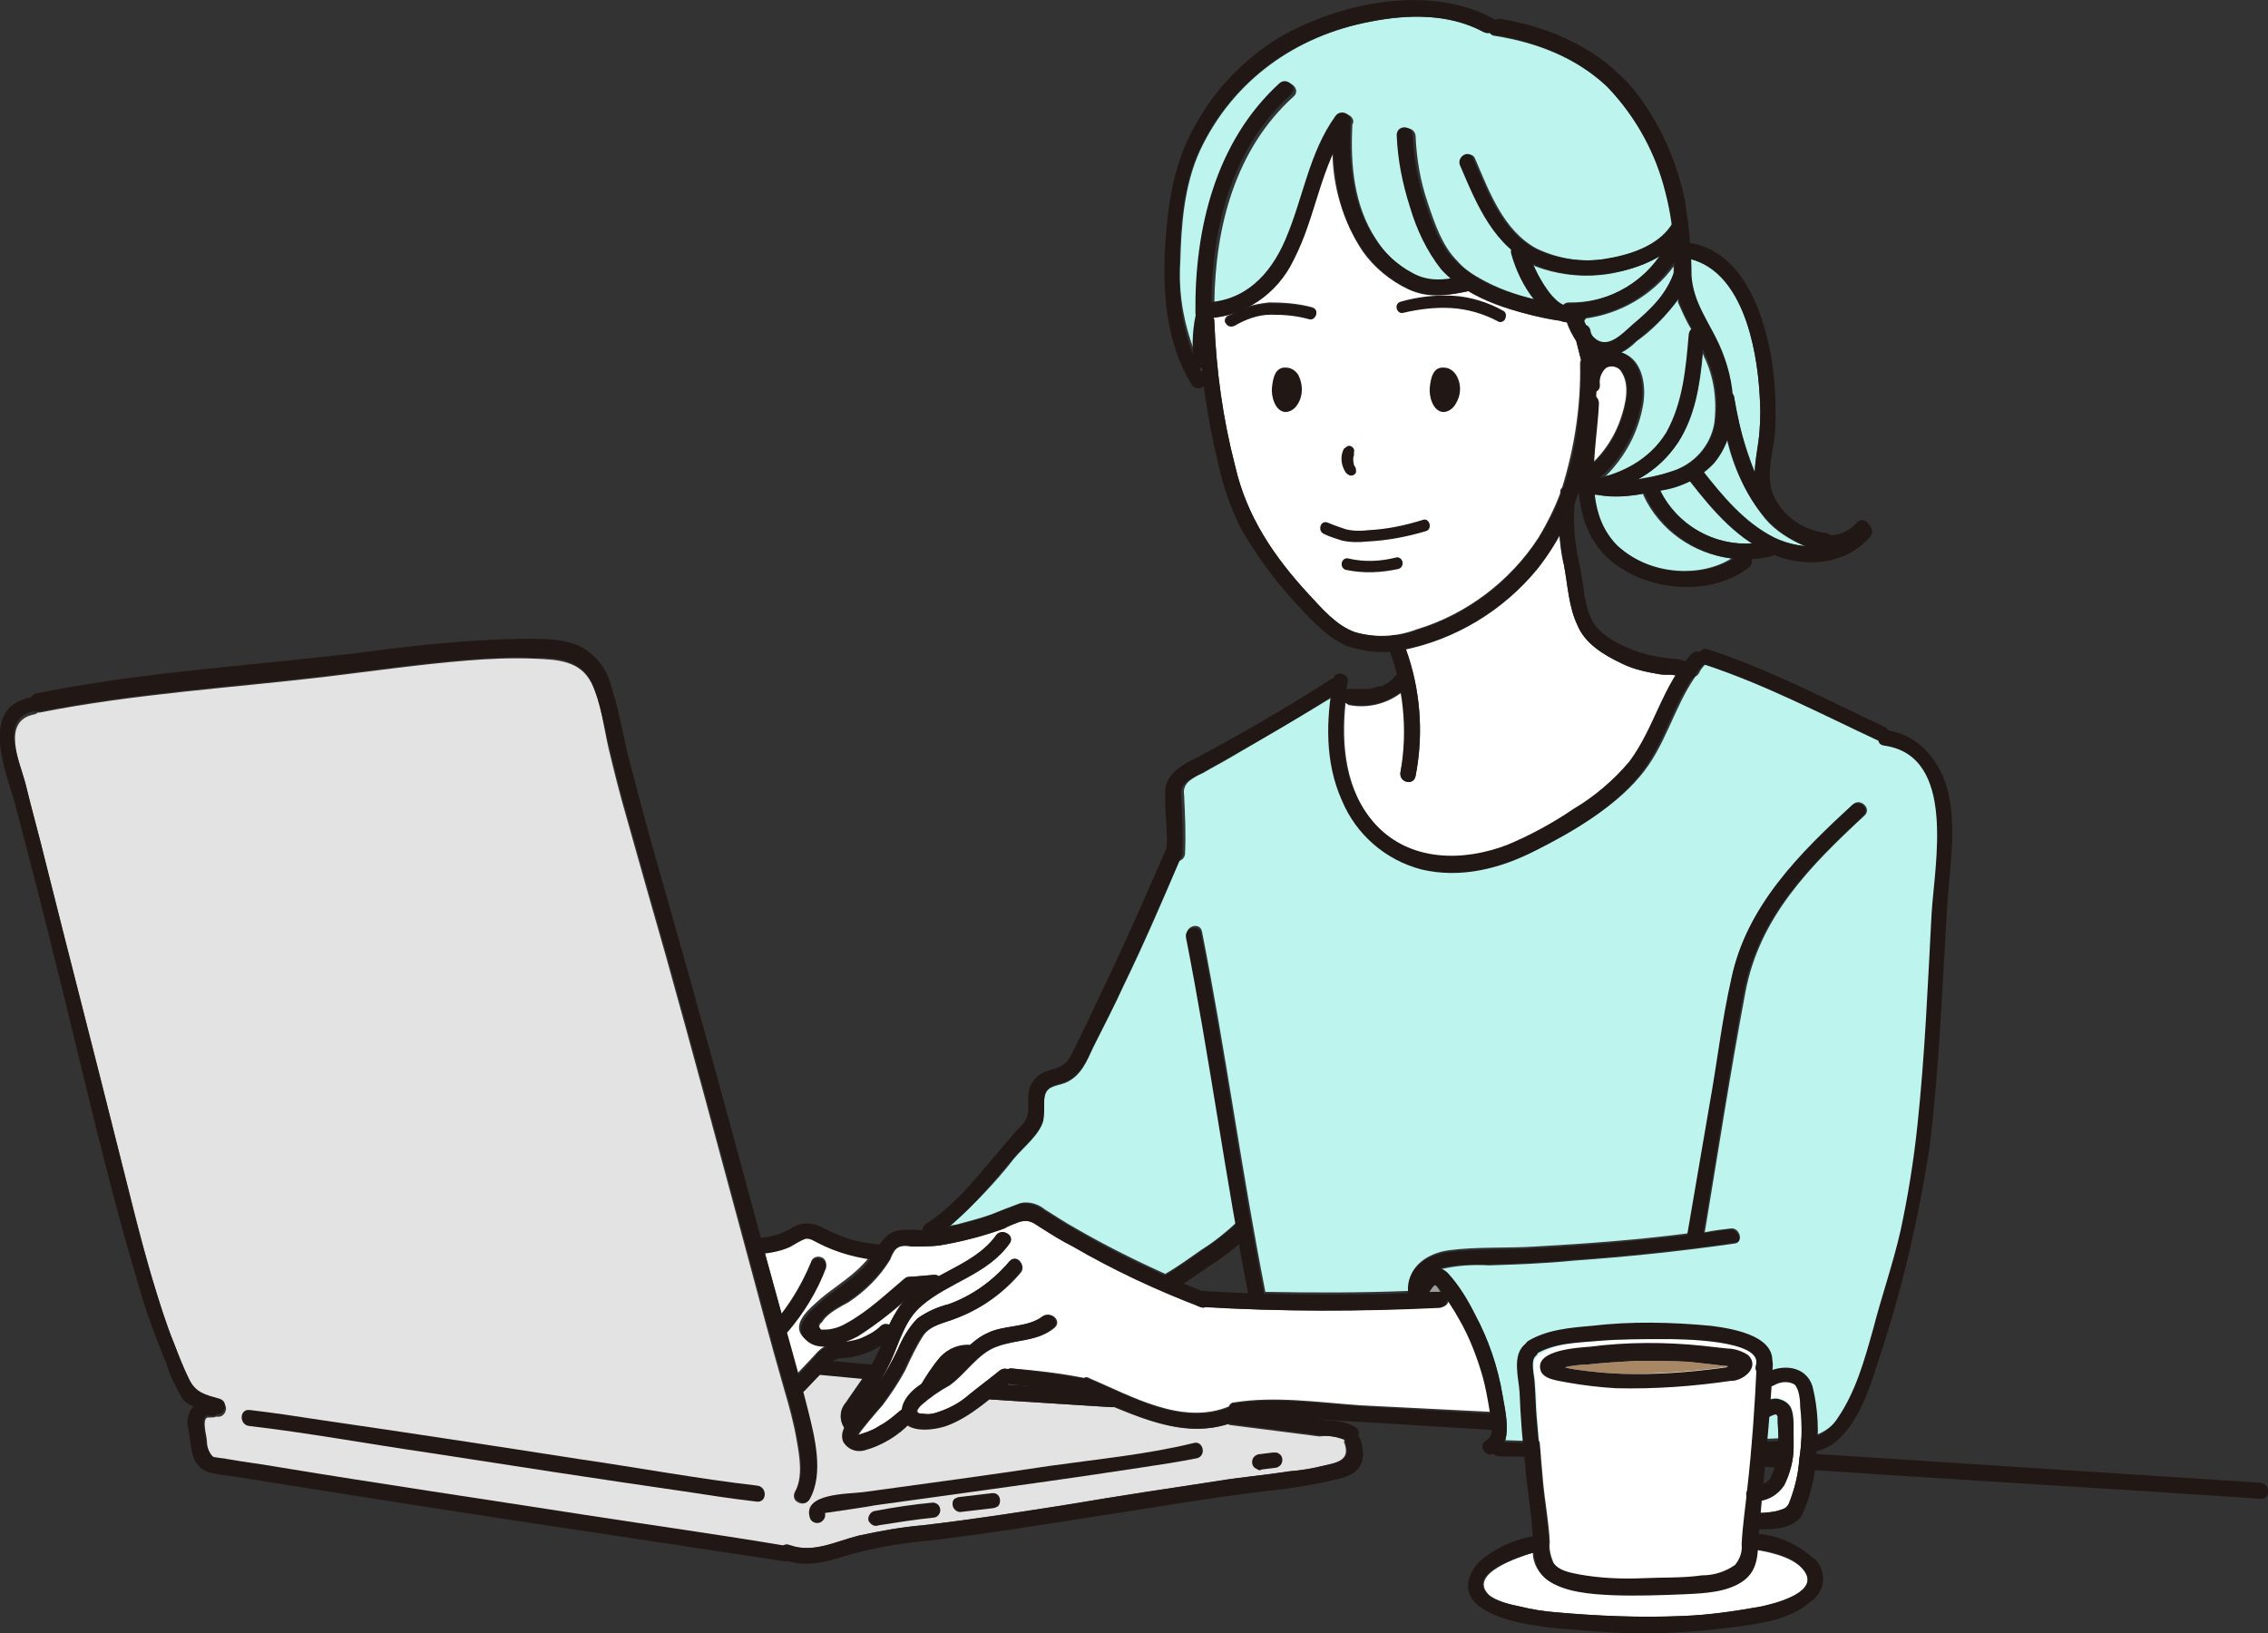 <?xml version="1.0" encoding="utf-8"?>
<!-- Generator: Adobe Illustrator 27.4.1, SVG Export Plug-In . SVG Version: 6.00 Build 0)  -->
<svg version="1.1" id="illust_flow01" xmlns="http://www.w3.org/2000/svg" xmlns:xlink="http://www.w3.org/1999/xlink" x="0px"
	 y="0px" viewBox="0 0 240 172.8" style="enable-background:new 0 0 240 172.8;" xml:space="preserve">
<rect x="0" y="0" width="240" height="172.8" fill="#333333" stroke="none"/>
<style type="text/css">
	.st0{clip-path:url(#SVGID_00000070086705343606990700000007207751822509438637_);}
	.st1{fill:#9E9E9E;}
	.st2{fill:#E3E3E3;}
	.st3{fill:#BDF4EE;}
	.st4{fill:#FFFFFF;}
	.st5{fill:#211816;}
	.st6{fill:#A88765;}
</style>
<g>
	<g>
		<defs>
			<rect id="SVGID_1_" y="0" width="240" height="172.8"/>
		</defs>
		<clipPath id="SVGID_00000152972592170167086730000017169311546372286129_">
			<use xlink:href="#SVGID_1_"  style="overflow:visible;"/>
		</clipPath>
		<g id="グループ_63" style="clip-path:url(#SVGID_00000152972592170167086730000017169311546372286129_);">
			<path id="パス_248" class="st1" d="M148.5,33.1c1.7-0.4,3.4-0.6,5.1-0.5c1.7,0.1,3.4,0.6,4.9,1.4c0.3,0.2,0.7,0,0.8-0.3
				s0.1-0.6-0.2-0.8c-1.6-0.9-3.5-1.5-5.3-1.6c-1.9-0.1-3.7,0.1-5.5,0.6C147.4,32.1,147.8,33.3,148.5,33.1"/>
			<path id="パス_249" class="st1" d="M144.7,57.3c2.1-0.1,4.2-0.5,6.2-1.1c0.7-0.2,0.4-1.4-0.3-1.2c-1.9,0.6-3.8,1-5.8,1.1
				c-0.8,0.1-1.6,0.1-2.4-0.1c-0.6-0.2-1.2-0.4-1.9-0.7s-1,0.9-0.3,1.2c0.6,0.3,1.3,0.5,1.9,0.7C142.9,57.3,143.8,57.4,144.7,57.3"
				/>
			<path id="パス_250" class="st1" d="M142.8,50.3c0.3,0.1,0.7-0.1,0.7-0.4c0-0.2,0-0.3-0.1-0.5c-0.1-0.1-0.1-0.2-0.2-0.3
				c0-0.1-0.1-0.2-0.1-0.3s0-0.2,0-0.3s0.1-0.3,0.1-0.4v0.1c0.1-0.1,0.1-0.3,0.1-0.5s-0.1-0.3-0.3-0.4c-0.1-0.1-0.3-0.1-0.5-0.1
				s-0.3,0.1-0.4,0.3c-0.4,0.8-0.3,1.7,0.2,2.5C142.5,50.1,142.6,50.2,142.8,50.3"/>
			<path id="パス_251" class="st1" d="M147.7,59c-1.6,0.4-3.3,0.5-5,0.1c-0.3-0.1-0.6,0.1-0.7,0.4c-0.1,0.3,0.1,0.7,0.4,0.7
				c1.9,0.4,3.8,0.3,5.6-0.1c0.3-0.1,0.5-0.4,0.4-0.7C148.4,59.1,148,58.9,147.7,59"/>
			<path id="パス_252" class="st1" d="M136,38.9c-1.2-0.1-1.4,1.3-1.5,2.1c-0.1,0.9,0.3,2.5,1.4,2.6c0.5,0,1-0.3,1.3-0.8
				c0.6-1,0.6-2.2,0.1-3.2C137.1,39.2,136.6,38.9,136,38.9"/>
			<path id="パス_253" class="st1" d="M152.8,38.9c-1.2-0.1-1.4,1.3-1.5,2.1c-0.1,0.9,0.3,2.5,1.4,2.6c0.5,0,1-0.3,1.3-0.8
				c0.6-1,0.6-2.2,0.1-3.2C153.8,39.2,153.3,38.9,152.8,38.9"/>
			<path id="パス_254" class="st2" d="M80.1,157.3c-6.1-0.7-12.6-1.9-18.8-2.8c-9-1.4-18.1-2.8-27.1-4.1c-2.6-0.4-5.2-0.8-7.8-1.1
				c-1.1-0.1-1.1,1.6,0,1.7c6.1,0.7,12.6,1.9,18.8,2.8c9,1.4,18.1,2.8,27.1,4.1c2.6,0.4,5.2,0.8,7.8,1.1
				C81.2,159.1,81.2,157.4,80.1,157.3"/>
			<path id="パス_255" class="st1" d="M126.4,152.6c-4.9,1.2-10.1,1.7-15.1,2.4c-6.6,1-13.3,1.9-19.9,2.8
				c-1.6,0.2-6.4,0.1-5.6,2.7c0.1,0.4,0.6,0.7,1,0.6c0.4-0.1,0.7-0.6,0.6-1c0,0,4.9-0.7,5.2-0.8c2.9-0.4,5.8-0.8,8.7-1.2
				c6.5-0.9,13-1.8,19.5-2.8c2-0.3,4-0.6,6-1C127.9,154,127.4,152.4,126.4,152.6"/>
			<path id="パス_256" class="st1" d="M98.7,158.9c-2.1,0.2-4.1,0.5-6.2,0.9c-0.4,0.1-0.7,0.6-0.6,1s0.6,0.7,1,0.6
				c1.9-0.3,3.8-0.6,5.7-0.8c0.5,0,0.8-0.4,0.8-0.8C99.5,159.3,99.2,158.9,98.7,158.9"/>
			<path id="パス_257" class="st1" d="M105.1,158l-3.4,0.4c-0.2,0-0.4,0.1-0.6,0.2c-0.3,0.3-0.3,0.9,0,1.2
				c0.2,0.2,0.4,0.2,0.6,0.2l3.4-0.4c0.2,0,0.4-0.1,0.6-0.2c0.3-0.3,0.3-0.9,0-1.2C105.5,158.1,105.3,158,105.1,158"/>
			<path id="パス_258" class="st1" d="M135.3,153.8l-0.2-0.1c-0.1,0-0.3,0-0.4,0l-1.6,0.2c-0.2,0.1-0.4,0.2-0.5,0.4
				s-0.1,0.4-0.1,0.6c0.1,0.2,0.2,0.4,0.4,0.5l0.2,0.1c0.1,0,0.3,0,0.4,0l1.6-0.2c0.2-0.1,0.4-0.2,0.5-0.4
				C135.9,154.5,135.7,154,135.3,153.8L135.3,153.8"/>
			<path id="パス_259" class="st3" d="M177.7,32.3c0.4,0.9,0.8,1.8,1.3,2.6c-0.1,0.1-0.2,0.3-0.2,0.5c-0.3,3.5-0.6,7.2-2.4,10.4
				c-1.5,2.3-3.8,4-6.5,4.6c2.1-2.1,3.5-4.7,4-7.7c0.3-2-0.1-4.7-2.3-5.4c0.6-0.3,1.1-0.7,1.6-1.2c1.7-1.2,3.1-2.7,4.4-4.4
				C177.5,31.9,177.6,32.1,177.7,32.3"/>
			<path id="パス_260" class="st3" d="M182.7,46.3c0.7,3.2,2.1,6.1,4.1,8.6c1.1,1.3,2.6,2.2,4.2,2.9c-1.1-0.1-2.2-0.4-3.3-0.9
				c-3.1-1.5-5.4-4.2-7.5-6.9c0.3-0.3,0.7-0.6,0.9-0.9C181.9,48.2,182.4,47.3,182.7,46.3"/>
			<path id="パス_261" class="st3" d="M181.4,44.8c-0.4,2.4-2.2,4.4-4.6,5.1c-1.1,0.4-2.3,0.6-3.5,0.8c1.7-0.9,3.2-2.3,4.3-3.9
				c1.8-2.8,2.3-6.1,2.6-9.4c0,0.1,0.1,0.2,0.1,0.3C181.4,39.9,181.7,42.4,181.4,44.8"/>
			<path id="パス_262" class="st3" d="M168.3,34.9c-0.1-0.3-0.3-0.5-0.5-0.5c-0.1-0.2-0.1-0.3-0.2-0.4c0.1-0.1,0.2-0.2,0.2-0.3
				c3.7-0.5,7.1-2.5,9.3-5.5c0,0.3,0,0.5,0,0.8c-0.9,2.2-2.4,4-4.3,5.4c-0.8,0.7-1.9,1.9-3,1.9c-0.5,0-1-0.2-1.3-0.7
				C168.4,35.3,168.3,35.1,168.3,34.9"/>
			<path id="パス_263" class="st4" d="M168.8,41.9c0-0.2,0-0.3,0-0.5c0.3-0.1,0.5-0.4,0.4-0.7c-0.1-0.7,0.2-1.4,0.7-1.8
				c0.6-0.3,1.4-0.1,1.7,0.5c0.9,1.4,0.4,3.4-0.1,4.9c-0.6,1.8-1.7,3.5-3.1,4.8c0.1-2.3,0.4-4.6,0.6-6.6
				C169.2,42.3,169,42.1,168.8,41.9"/>
			<path id="パス_264" class="st3" d="M166,32c-0.2,0-0.5,0.1-0.6,0.3c-0.8-0.4-1.4-1-1.9-1.7c-0.6-0.8-1.1-1.8-1.5-2.7
				c0.2,0.1,0.3,0.2,0.5,0.3c4.3,1.6,9.1,1.2,13.1-1.1C173.5,30.2,169.9,32.1,166,32"/>
			<path id="パス_265" class="st3" d="M171,57.6c-1.3-1.4-2.2-3.3-2.4-5.3l0,0c1.8,0.3,3.6,0.3,5.3-0.1c0,0.1,0,0.1,0,0.2
				c1.7,3.7,5.3,6.2,9.3,6.7C179.7,61.3,174.1,60.7,171,57.6"/>
			<path id="パス_266" class="st3" d="M175.7,51.9c1.1-0.2,2.2-0.6,3.2-1l0,0c1.8,2.5,4.1,4.8,6.6,6.6
				C181.4,57.8,177.5,55.6,175.7,51.9"/>
			<path id="パス_267" class="st3" d="M186.2,41.7c0.1,1.3,0.1,2.6,0,3.8c-0.1,1.5-0.5,3-0.5,4.5c-1-2.6-1.8-5.2-2.2-8
				c0-0.2-0.2-0.4-0.4-0.5c-0.2-1.7-0.7-3.5-1.4-5.1c-1.1-2.4-2.7-4.4-2.9-7.2c0-0.1,0-0.2,0-0.3c0,0,0,0,0-0.1
				c0.1-0.2,0-0.4-0.1-0.6c0-0.3,0-0.7,0-1C184.4,28.7,185.9,36.7,186.2,41.7"/>
			<path id="パス_268" class="st3" d="M124.9,27.8c0.1-4,0.4-8.2,2.1-11.9c3.5-7.4,10.1-12.1,18-13.6c4-0.8,8.4-0.9,12.1,1.1
				c0.2,0.1,0.4,0.1,0.6,0.1c0.1,0.2,0.3,0.3,0.5,0.3c4.4,0.7,8.6,2.3,11.9,5.4c2.8,2.9,4.9,6.5,6,10.4c0.4,1.4,0.7,2.8,0.9,4.3l0,0
				c-1.5,2.2-4.5,3.1-7,3.5s-5.1,0-7.4-1.1c-3.5-1.9-5-6-6.5-9.5c-0.4-1-1.9-0.1-1.4,0.8c1.4,3.2,2.8,6.6,5.4,8.9c0,0.1,0,0.2,0,0.3
				c0.5,1.8,1.3,3.4,2.4,4.9c-2.1-0.5-4.1-1.2-6-2.3c-0.1-0.1-0.1-0.1-0.2-0.1c-0.8-0.5-1.5-1-2.1-1.7c-1.6-1.6-2.4-4-3.1-6.1
				c-0.8-2.3-1.2-4.7-1.3-7.1c-0.1-1.1-1.7-1.1-1.7,0c0.1,2.6,0.6,5.1,1.4,7.6c0.7,2.4,1.8,4.7,3.3,6.6c0.3,0.4,0.7,0.7,1,1
				c-1.4,0.3-2.8,0.1-4.1-0.5c-1.7-0.9-3.1-2.2-4.1-3.8c-2.3-3.5-2.7-7.8-2.5-11.9c0-0.1,0-0.1,0-0.2c0.5-0.8-0.9-1.6-1.5-0.8
				c-2.8,3.9-3.4,8.7-5.3,13.1c-1.5,3.5-4,6.1-7.8,6.6c0.1-8.1,2.2-16.3,8.4-21.9c0.8-0.7-0.4-1.9-1.2-1.2c-6.8,6.2-9,15.5-8.9,24.3
				c0,0.1,0,0.1,0,0.2c-0.3,1.2-0.4,2.5-0.4,3.7C125.2,34,124.7,30.9,124.9,27.8"/>
			<path id="パス_269" class="st1" d="M127.1,39C127.1,38.9,127.1,38.9,127.1,39c0.1,0.1,0.1,0.1,0.1,0.2
				C127.1,39.1,127.1,39,127.1,39"/>
			<path id="パス_270" class="st4" d="M143.4,66.9c-2-0.7-3.5-2.5-4.9-4c-3.7-4-6.6-8.3-7.8-13.6c-1.3-5-2-10.1-2.2-15.3
				c0-0.1,0-0.2-0.1-0.4c0.7-0.1,1.5-0.2,2.2-0.5c-0.2,0.1-0.4,0.2-0.7,0.3c-0.3,0.2-0.4,0.6-0.2,0.8c0.2,0.3,0.5,0.3,0.8,0.2
				c1.2-0.7,2.5-1.2,3.9-1.2s2.7,0.1,4.1,0.5c0.8,0.2,1.1-1,0.3-1.2c-1.5-0.4-3-0.5-4.5-0.5c-0.8,0.1-1.6,0.2-2.4,0.5
				c2.1-1.1,3.9-2.9,4.9-5.1c1.9-3.6,2.5-7.8,4.2-11.5c0,3.8,1.1,7.5,3.2,10.7c1.2,1.7,2.9,3.1,4.8,4c2.1,1,4.2,0.7,6.4,0.2
				c2.9,1.5,6.1,2.6,9.3,3.1c0.1,0,0.1,0,0.2,0c0.3,0.1,0.6,0.2,0.9,0.2c0.2,0.7,0.6,1.4,1,2l0.5,2c-0.1,0.1-0.1,0.3-0.1,0.4
				c0.1,4.4-0.6,8.9-1.9,13.1c-0.1,0.1-0.2,0.2-0.2,0.4c0,0.1,0,0.2,0,0.2c-0.6,1.6-1.4,3.2-2.3,4.7c-3,4.6-7.6,8.1-12.9,9.7
				C147.8,67.4,145.5,67.5,143.4,66.9"/>
			<path id="パス_271" class="st4" d="M142.7,74.6c2,0.4,4-0.1,5.6-1.3c0.5,2.8,0.5,5.6-0.1,8.4c-0.2,1.1,1.4,1.5,1.6,0.4
				c0.9-4.5,0.5-9.2-1.1-13.5c5.5-1.2,10.3-4.2,13.9-8.5c0.9-1.1,1.7-2.4,2.4-3.6c0.1,1.1,0.2,2.2,0.5,3.3c0.4,2.1,0.5,4.4,1.4,6.3
				c0.8,2,2.8,3.2,4.7,4.1c1,0.5,2.1,0.8,3.2,1c0.5,0.1,1,0.2,1.5,0.2c0.3,0,0.7,0,1.1,0.1c-1.8,2.9-2.8,6.4-4.9,9.2
				c-1.7,2-3.7,3.7-5.9,5c-2.2,1.5-4.6,2.8-7,3.8c-4.7,1.8-10.3,1.8-14-2.2c-3.2-3.5-3.7-8.4-3.2-13
				C142.5,74.5,142.6,74.5,142.7,74.6"/>
			<path id="パス_272" class="st4" d="M83.6,131.8c0.5-0.3,1-0.6,1.5-0.8c0.5-0.1,0.9,0.2,1.3,0.4c1.7,0.9,3.6,1.5,5.5,1.7
				c-0.2,0.3-0.4,0.5-0.6,0.7c-1.5,1.6-3.4,2.6-5,4.1c-1,0.9-2.6,2.4-1.2,3.7c0.7,0.6,1.7,0.8,2.6,0.6c-0.6,0.3-1.1,0.7-1.5,1.2
				l-1.8,1.9c-0.4-1.5-0.8-3-1.2-4.5c0.1,0,0.1-0.1,0.2-0.1c1.7-2,3.1-4.3,4-6.7c0.1-0.4-0.1-0.9-0.6-1c-0.4-0.1-0.9,0.1-1,0.6
				c-0.8,1.9-1.8,3.7-3.1,5.4c-0.3-1-0.5-1.9-0.8-2.9c-0.3-1.2-0.7-2.4-1-3.6C81.8,132.5,82.7,132.2,83.6,131.8"/>
			<path id="パス_273" class="st4" d="M96.6,136.7h0.2c-0.6,0.5-1.1,1-1.6,1.6c-0.4,0.6-0.8,1.2-1.1,1.9c-0.3-0.1-0.6,0-0.8,0.2
				c-0.6,0.6-1.4,1-2.1,1.3c-0.7,0.2-1.5,0.4-2.2,0.4c0.6-0.2,1.2-0.5,1.7-0.8C92.7,140,94.7,138.4,96.6,136.7"/>
			<path id="パス_274" class="st1" d="M22.7,154.2C22.8,154.3,22.8,154.3,22.7,154.2"/>
			<path id="パス_275" class="st2" d="M142.3,152.3c-0.1,0.2-0.1,0.3,0,0.5c0.6,1.8-1,2-2.3,2.3c-1.2,0.3-2.4,0.5-3.7,0.6
				c-2.5,0.4-5,0.6-7.4,1c-5.3,0.8-10.6,1.6-15.9,2.5c-5.1,0.8-10.2,1.6-15.4,2.2c-2.3,0.2-4.5,0.6-6.8,1.1c-2.4,0.6-4.8,1.9-7.3,1
				c-0.2-0.1-0.5-0.1-0.7,0.1c-6.9-1.2-13.9-2.1-20.9-3.2c-10.9-1.7-21.8-3.3-32.7-5.1c-1.7-0.3-3.4-0.5-5.1-0.8
				c-0.4-0.1-0.9-0.1-1.3-0.2c-0.1,0-0.1,0-0.2,0l-0.1-0.1c-0.4-0.5-0.6-1.1-0.6-1.7c0-0.5-0.7-2.7,0.3-2.5c0.2,0,0.5,0,0.7-0.1
				c0.5,0.1,0.9-0.2,1-0.7c0.1-0.4-0.2-0.8-0.6-0.9c-1.4-0.4-2.5-0.6-3.2-2.1c-0.6-1.2-1.1-2.5-1.6-3.8c-0.9-2.2-1.6-4.5-2.3-6.8
				c-1.4-4.7-2.5-9.4-3.7-14.1c-2.5-10-5.1-20-7.6-30c-0.7-2.9-1.5-5.7-2.2-8.6c-0.6-2.2-2.6-6.6,0.9-7.3c0.1,0,0.3-0.1,0.4-0.2
				c0.1,0,0.1,0,0.2,0c10.1-2,20.3-2.6,30.4-3.8c4.9-0.6,9.9-1.3,14.8-1.7c2.4-0.2,4.8-0.3,7.2-0.2s4.8,0.2,6,2.6
				c1,2.1,1.3,4.7,1.8,6.9c0.6,2.5,1.2,4.9,1.9,7.3c1.4,5,2.8,9.9,4.2,14.8c2.8,10,5.5,20.1,8.2,30.1c1.4,5.2,2.8,10.5,4.3,15.7
				c0.5,1.7,1,3.5,1.3,5.3c0.3,1.7,0.7,3.9-0.2,5.5c-0.2,0.4-0.1,0.9,0.4,1.1c0.4,0.2,0.9,0.1,1.1-0.3c1.5-2.7,0.5-6.6-0.2-9.4
				c-0.2-0.7-0.4-1.3-0.5-2c0.1,0,0.2-0.1,0.3-0.2c0.5-0.5,1-1.1,1.6-1.7c0,0,0.1,0,0.2,0l4.3,0.4c-0.6,0.9-1.2,1.7-1.8,2.6
				c-0.7,0.8-0.7,1.9-0.1,2.7c-0.2,0.4-0.2,0.8-0.1,1.2c0.4,0.8,1.3,1.2,2.1,1c1.7-0.5,3.3-1.4,4.6-2.6c1.1,0.8,3.2,0.4,4.3,0
				c1.6-0.7,3-1.6,4.3-2.7c0.1,0.1,0.2,0.1,0.4,0.1l12.6,0.8c0.1,0,0.2,0,0.3,0c3.9,1.6,7.9,3.1,12,1.8c0.1,0,0.2,0.1,0.3,0.1
				l6.3,0.8l3.1,0.4C140.6,151.9,141.5,152,142.3,152.3"/>
			<path id="パス_276" class="st1" d="M106.7,146.4c0.1,0,0.2,0.1,0.3,0.1c0.6,0.1,1.3,0.1,1.9,0.2l-2.4-0.1L106.7,146.4"/>
			<path id="パス_277" class="st4" d="M143.9,148.7c-4.3-0.3-9-1-13.3-0.3c-0.3,0-0.5,0.2-0.5,0.4c-5,2.1-10.4-1.1-14.9-3
				c-0.1-0.1-0.3-0.1-0.5,0c-2.6-0.5-5.1-0.8-7.7-1c-0.1,0-0.2,0-0.3,0.1c-0.3-0.1-0.6-0.1-0.8,0.1c-1.1,0.9-2.2,1.7-3.3,2.6
				c-0.9,0.8-2,1.4-3.2,1.8c-0.5,0.2-1.1,0.3-1.6,0.2c-0.2,0-0.6,0-0.7-0.2s0.3-0.6,0.4-0.7c0.9-0.8,1.9-1.5,3-2.1
				c1.7-1.2,3-3.4,5-4.1c2.1-0.8,4.3-0.5,6.1-2c0.8-0.7-0.3-1.8-1.2-1.2c-1.6,1.2-4,0.9-5.7,1.7c-0.7,0.3-1.4,0.8-2,1.3
				c-1.2-0.1-2.4,0.4-3.2,1.3c-0.8,0.9-1.4,1.9-2,2.9c-1,0.5-1.7,1.5-1.9,2.6c-0.1,0-0.1,0.1-0.2,0.1c-0.7,0.6-1.4,1.2-2.2,1.6
				c-0.4,0.3-0.9,0.5-1.4,0.7c-0.3,0.1-0.6,0.2-0.9,0.3c-0.1-0.1,2.3-2.9,2.5-3.1c0.9-1.2,1.7-2.4,2.4-3.7c0.6-1.3,1.2-2.6,2-3.8
				c0.9-1.1,2.4-1.3,3.6-1.8c2.6-1,4.8-2.6,6.6-4.7c0.7-0.8-0.5-2-1.2-1.2c-1.7,2-3.9,3.6-6.4,4.5c-1.2,0.3-2.3,0.8-3.3,1.5
				c-0.9,0.9-1.6,2.1-2.1,3.3c-0.6,1.3-1.3,2.5-2.1,3.7c0.4-0.7,0.8-1.4,1.2-2.2c1-2.1,1.5-4.5,3.4-6.1c2.9-2.5,7-3.3,9.3-6.6
				c0.6-0.9-0.8-1.7-1.4-0.8c-1.5,2.1-3.8,3.1-6,4.3c-0.1-0.1-0.3-0.2-0.5-0.2l-2.3,0.2c-0.1,0-0.2,0-0.2,0.1
				c-0.2,0-0.4,0.1-0.6,0.2c-1.9,1.6-3.9,3.5-6.1,4.7c-0.5,0.3-1,0.5-1.5,0.6c-0.4,0.1-0.8,0.1-1.2,0.1c-0.4-0.3-0.4-0.6,0-0.9
				c0.5-0.9,1.9-1.6,2.8-2.1c1.8-1.2,3.3-2.7,4.4-4.5c0.1-0.3,0.3-0.7,0.5-1c0.5-0.6,1.2-0.5,1.9-0.4c0.9,0,1.9,0,2.8-0.1
				c2.4-0.4,4.7-1,6.9-1.8c0.5-0.3,1.1-0.5,1.6-0.7c1.1-0.3,1.5,0.1,2.3,0.6c1.1,0.7,2.2,1.4,3.4,2c4.3,2.5,8.8,4.6,13.5,6.4
				c0.1,0.1,0.3,0.1,0.5,0c8.3,0.5,16.6,0.5,24.9,0c0.4,0,0.8-0.3,0.8-0.8c0.4,0.7,0.9,1.4,1.2,2c1.1,1.9,1.9,4,2.5,6.1
				c0.3,1.1,0.5,2.2,0.7,3.4c0,0.1,0,0.2,0.1,0.4L143.9,148.7"/>
			<path id="パス_278" class="st1" d="M151.3,136.5c0.5-0.7,0.5-0.7,1,0c0,0.1,0.1,0.1,0.1,0.2c-0.1,0-0.1,0-0.2,0
				c-0.4,0-0.8,0-1.2,0C151.2,136.7,151.3,136.6,151.3,136.5"/>
			<path id="パス_279" class="st3" d="M159.3,152.4c0.4-1.4-0.1-3.4-0.3-4.7c-0.5-3-1.5-5.9-2.9-8.5c-0.8-1.6-1.7-3.1-2.9-4.4
				c-0.2-0.2-0.5-0.4-0.7-0.5c1.7-0.4,3.4-0.5,5.1-0.4c3-0.1,5.9-0.2,8.9-0.5c5.7-0.4,11.4-1,17-1.8c1.1-0.1,0.6-1.8-0.4-1.6
				c-0.9,0.1-1.8,0.2-2.7,0.4c1.4-8.4,2.7-16.9,4.3-25.4c1.5-8,6.9-13.4,12.6-18.7c0.8-0.7-0.4-1.9-1.2-1.2
				c-5.6,5.1-11.2,10.7-12.8,18.3c-1,4.4-1.5,8.9-2.3,13.3c-0.8,4.6-1.6,9.2-2.3,13.8c-5.4,0.7-10.8,1.1-16.2,1.4
				c-3,0.2-6.2,0-9.2,0.4c-2.2,0.3-4.4,1.7-4.2,4.2v0.1c-5.1,0.2-10.1,0.2-15.2,0.1c-2.5-12.7-4.2-25.5-6.7-38.1
				c-0.2-1.1-1.8-0.6-1.6,0.4c2,10.1,3.5,20.3,5.2,30.4c-1.1,1-2.3,2-3.6,2.8c-1.3,0.9-2.5,1.8-3.9,2.6c-3.3-1.5-6.5-3.1-9.6-4.9
				c-1.1-0.6-2.1-1.3-3.1-1.9c-0.7-0.6-1.7-0.9-2.6-0.7c-1.1,0.4-2.1,0.8-3.1,1.2c-1.1,0.4-2.3,0.7-3.4,1c-0.3,0.1-0.6,0.1-0.9,0.2
				c2.4-2.2,4.7-4.5,6.7-7.1c1-1.2,2.7-2.5,3.1-4c0.1-0.7,0.1-1.5,0.1-2.2c0.1-1.5,1.1-1.4,2.2-1.8c1.7-0.7,2.3-2.3,3-3.8
				c1.1-2.2,2.2-4.3,3.2-6.5c2.1-4.3,4-8.7,5.9-13.2c0.3-0.1,0.6-0.4,0.6-0.8c0.1-2.1,0-4.1-0.1-6.2c-0.1-0.6,0.1-1.1,0.6-1.5
				c0.4-0.3,0.9-0.6,1.4-0.8c1-0.6,2-1.1,3-1.7c3.6-2.1,7.2-4.2,10.8-6.4c-0.6,3.6-0.2,7.4,1.2,10.8c1.5,3.6,4.6,6.3,8.4,7.3
				c4.2,1,8.4-0.1,12.1-2c3.8-1.9,8-4.4,10.7-7.6c2.7-3.1,3.6-7.3,5.9-10.6c0.2-0.1,0.4-0.3,0.5-0.6c0.2-0.3,0.4-0.6,0.7-0.8
				l0.1-0.1c6.4,2.1,12.3,5.2,18.3,8h0.1c0.1,0.3,0.3,0.4,0.6,0.5c7.7,1.1,5.3,12.6,5,17.8c-0.4,7.5-0.7,14.9-1.5,22.4
				c-0.4,3.8-1,7.5-1.8,11.2c-0.8,3.5-2,6.9-2.9,10.4c-0.9,3.2-1.8,6.5-3.7,9.3c-1,1.6-2.7,2.5-4.5,2.4c-2,0.1-4,0.2-6,0.2
				C175.6,152.7,167.5,152.7,159.3,152.4"/>
			<path id="パス_280" class="st5" d="M167.3,38.6c0,6.5-0.9,12.9-4.5,18.4c-3,4.6-7.6,8.1-12.9,9.7c-2.1,0.8-4.4,0.8-6.5,0.2
				c-2-0.7-3.5-2.5-4.9-4c-3.7-4-6.6-8.3-7.8-13.6c-1.3-5-2-10.1-2.2-15.3c0-0.5-0.4-0.8-0.9-0.8c-0.4,0-0.8,0.4-0.8,0.8
				c0.2,5.1,0.9,10.1,2.1,15c0.5,2.4,1.3,4.7,2.4,6.9c1.6,2.8,3.5,5.4,5.7,7.8c1.6,1.7,3.2,3.6,5.4,4.6c1.9,0.7,4,0.9,6,0.5
				c5.6-1.1,10.7-4.2,14.3-8.6c4.9-6.2,6.3-13.8,6.3-21.5c0-0.5-0.4-0.8-0.9-0.8C167.6,37.8,167.3,38.2,167.3,38.6"/>
			<path id="パス_281" class="st5" d="M138.9,32.6c-1.5-0.4-3-0.5-4.5-0.5c-1.6,0.1-3.1,0.6-4.4,1.4c-0.3,0.2-0.4,0.6-0.2,0.8
				c0.2,0.3,0.5,0.3,0.8,0.2c1.2-0.7,2.5-1.2,3.9-1.2s2.7,0.1,4.1,0.5C139.3,33.9,139.6,32.7,138.9,32.6"/>
			<path id="パス_282" class="st5" d="M148.5,33.1c1.7-0.4,3.4-0.6,5.1-0.5c1.7,0.1,3.4,0.6,4.9,1.4c0.3,0.2,0.7,0,0.8-0.3
				s0.1-0.6-0.2-0.8c-1.6-0.9-3.5-1.5-5.3-1.6c-1.9-0.1-3.7,0.1-5.5,0.6C147.4,32.1,147.8,33.3,148.5,33.1"/>
			<path id="パス_283" class="st5" d="M141.1,13.2c-0.2,4.6,0.4,9.6,3.2,13.4c1.2,1.7,2.9,3.1,4.8,4c2.3,1,4.5,0.6,6.8,0.1
				c1.1-0.2,0.6-1.8-0.4-1.6c-2.1,0.4-4,0.9-6-0.2c-1.7-0.9-3.1-2.2-4.1-3.8c-2.3-3.5-2.7-7.8-2.5-11.9
				C142.9,12.1,141.2,12.1,141.1,13.2"/>
			<path id="パス_284" class="st5" d="M147.8,14.3c0.1,2.6,0.6,5.1,1.4,7.6c0.7,2.4,1.8,4.7,3.3,6.6c3.1,3.4,8,4.6,12.3,5.4
				c1.1,0.2,1.5-1.4,0.4-1.6c-4-0.8-8.4-1.8-11.3-4.8c-1.6-1.6-2.4-4-3.1-6.1c-0.8-2.3-1.2-4.7-1.3-7.1
				C149.4,13.2,147.8,13.2,147.8,14.3"/>
			<path id="パス_285" class="st5" d="M154.5,17.5c1.8,4.2,3.6,8.7,8.1,10.6c2.7,1.1,5.6,1.3,8.4,0.7c2.7-0.5,5.6-1.7,7.2-4.1
				c0.6-0.9-0.9-1.7-1.4-0.8c-1.5,2.2-4.5,3.1-7,3.5s-5.1,0-7.4-1.1c-3.5-1.9-5-6-6.5-9.5C155.5,15.7,154.1,16.6,154.5,17.5"/>
			<path id="パス_286" class="st5" d="M141.3,12.3c-2.8,3.9-3.4,8.7-5.3,13.1c-1.6,3.7-4.3,6.5-8.5,6.6c-0.4,0-0.7,0.3-0.8,0.6
				c-0.5,1.9-0.6,3.8-0.4,5.7c0.2,1.1,1.8,0.6,1.6-0.4c-0.2-1.6,0-3.3,0.4-4.8l-0.8,0.6c4.1-0.1,7.7-2.6,9.4-6.2
				c2.4-4.6,2.8-10,5.9-14.3C143.4,12.2,141.9,11.4,141.3,12.3"/>
			<path id="パス_287" class="st5" d="M140.1,56.5c0.6,0.3,1.3,0.5,1.9,0.7c0.9,0.2,1.8,0.2,2.7,0.1c2.1-0.1,4.2-0.5,6.2-1.1
				c0.7-0.2,0.4-1.4-0.3-1.2c-1.9,0.6-3.8,1-5.8,1.1c-0.8,0.1-1.6,0.1-2.4-0.1c-0.6-0.2-1.2-0.4-1.9-0.7
				C139.7,55,139.4,56.2,140.1,56.5"/>
			<path id="パス_288" class="st5" d="M169.3,40.7c-0.1-0.7,0.2-1.4,0.7-1.8c0.6-0.3,1.4-0.1,1.7,0.5c0.9,1.4,0.4,3.4-0.1,4.9
				c-0.9,2.8-2.9,5.2-5.6,6.6c-1,0.5-0.1,1.9,0.8,1.4c3.7-2,6.2-5.6,6.9-9.7c0.3-2-0.1-4.7-2.4-5.4c-2.2-0.7-4,1.4-3.8,3.5
				C167.7,41.8,169.4,41.8,169.3,40.7"/>
			<path id="パス_289" class="st5" d="M142.2,47.5c-0.4,0.8-0.3,1.7,0.2,2.5c0.1,0.1,0.2,0.2,0.4,0.3c0.3,0.1,0.7-0.1,0.7-0.4
				c0-0.2,0-0.3-0.1-0.5c-0.1-0.1-0.1-0.2-0.2-0.4l0.1,0.1c-0.1-0.2-0.1-0.3-0.1-0.5c0,0.1,0,0.1,0,0.2c0-0.2,0-0.3,0-0.5
				c0,0.1,0,0.1,0,0.2c0-0.2,0.1-0.3,0.1-0.5l-0.1,0.1l0,0c0.1-0.1,0.1-0.3,0.1-0.5c-0.1-0.3-0.4-0.5-0.7-0.4
				C142.5,47.3,142.3,47.4,142.2,47.5"/>
			<path id="パス_290" class="st5" d="M142.4,60.3c1.9,0.4,3.8,0.3,5.6-0.1c0.3-0.1,0.5-0.4,0.4-0.8c-0.1-0.3-0.4-0.5-0.7-0.4
				c-1.6,0.4-3.3,0.5-5,0.1c-0.3-0.1-0.6,0.1-0.7,0.4C141.9,59.9,142.1,60.2,142.4,60.3"/>
			<path id="パス_291" class="st5" d="M137.3,42.8c-0.3,0.5-0.8,0.8-1.3,0.8c-1.1-0.1-1.5-1.7-1.4-2.6c0.1-0.9,0.3-2.2,1.5-2.1
				c0.5,0,1,0.3,1.3,0.8C137.9,40.7,137.9,41.9,137.3,42.8"/>
			<path id="パス_292" class="st5" d="M154,42.8c-0.3,0.5-0.8,0.8-1.3,0.8c-1.1-0.1-1.5-1.7-1.4-2.6c0.1-0.9,0.3-2.2,1.5-2.1
				c0.5,0,1,0.3,1.3,0.8C154.7,40.7,154.6,41.9,154,42.8"/>
			<path id="パス_293" class="st5" d="M157.9,1.9c-6.8-3.6-16.2-1.6-22.6,2.1c-3.7,2.3-6.8,5.5-8.9,9.4c-2.2,3.9-2.8,8.1-3.1,12.5
				c-0.3,5.1,0.1,10.4,2.8,14.8c0.6,0.9,2,0.1,1.4-0.8c-2.3-3.6-2.8-7.9-2.7-12.1c0.1-4,0.4-8.2,2.1-11.9c3.5-7.4,10.1-12.1,18-13.6
				c4-0.8,8.4-0.9,12.1,1.1C158,3.9,158.8,2.4,157.9,1.9"/>
			<path id="パス_294" class="st5" d="M158.1,3.7c4.4,0.7,8.6,2.3,11.9,5.4c2.8,2.9,4.9,6.5,6,10.4c0.6,2.1,1,4.3,1.1,6.5
				c0.1,2.1,0,4.3,0.7,6.2s1.9,3.5,2.7,5.4c1,2.2,1.4,4.7,1,7.2c-0.4,2.4-2.2,4.4-4.6,5.1c-2.5,0.8-5.6,1.4-8.1,0.7
				c-0.5-0.1-0.9,0.2-1,0.6c-0.1,0.4,0.1,0.8,0.6,1c2.4,0.7,4.9,0.2,7.4-0.3c2.1-0.3,4.1-1.3,5.6-2.9c2.9-3.5,2.3-8.7,0.5-12.6
				c-1.1-2.4-2.7-4.4-2.9-7.2c0-2.7-0.3-5.4-0.7-8c-0.9-4.3-2.7-8.3-5.4-11.7c-3.6-4.3-8.7-6.6-14.1-7.5
				C157.5,1.9,157,3.6,158.1,3.7"/>
			<path id="パス_295" class="st5" d="M159.9,26.8c0.5,1.8,1.3,3.5,2.5,5c1.1,1.5,2.9,2.8,4.9,2.2c0.4-0.1,0.7-0.6,0.6-1
				c-0.1-0.4-0.6-0.7-1-0.6c-1.4,0.4-2.5-0.8-3.2-1.8c-0.9-1.3-1.6-2.7-2-4.3c-0.1-0.4-0.6-0.7-1.1-0.5
				C160.1,25.9,159.8,26.4,159.9,26.8"/>
			<path id="パス_296" class="st5" d="M166,33.7c5,0,9.6-2.8,11.9-7.2c0.5-1-1-1.8-1.4-0.8c-2,3.9-6.1,6.4-10.5,6.4
				c-0.5,0-0.8,0.4-0.8,0.9C165.3,33.4,165.6,33.7,166,33.7"/>
			<path id="パス_297" class="st5" d="M165.8,34c0.6,1.5,1.3,3.1,2.9,3.7c1.7,0.6,3.2-0.6,4.4-1.6c2.4-1.9,4.8-4.1,5.7-7.1
				c0.1-0.4-0.2-0.9-0.6-1c-0.4-0.1-0.9,0.1-1,0.6c-0.7,2.4-2.6,4.2-4.4,5.7c-0.8,0.7-1.9,1.9-3,1.9c-1.3,0-1.9-1.6-2.3-2.6
				S165.4,33,165.8,34"/>
			<path id="パス_298" class="st5" d="M166.6,35.3c0.3,1.2,0.6,2.4,0.9,3.5c0.1,0.4,0.6,0.7,1,0.6c0.4-0.1,0.7-0.6,0.6-1
				c-0.3-1.2-0.6-2.4-0.9-3.5c-0.1-0.4-0.6-0.7-1-0.6S166.5,34.9,166.6,35.3L166.6,35.3"/>
			<path id="パス_299" class="st5" d="M135.4,8.8c-6.8,6.2-9,15.5-8.9,24.3c0,0.5,0.4,0.8,0.9,0.8c0.4,0,0.8-0.4,0.8-0.8
				c-0.1-8.5,1.9-17.2,8.4-23.1C137.4,9.3,136.2,8.1,135.4,8.8"/>
			<path id="パス_300" class="st5" d="M146.8,68.2c1.7,4.3,2.2,9,1.4,13.5c-0.2,1.1,1.4,1.5,1.6,0.4c0.9-4.8,0.5-9.8-1.4-14.4
				C148.1,66.8,146.4,67.2,146.8,68.2"/>
			<path id="パス_301" class="st5" d="M165.2,52.1c-0.4,2.6-0.2,5.2,0.3,7.7c0.4,2.1,0.5,4.4,1.4,6.3c0.8,2,2.8,3.2,4.7,4.1
				c1,0.5,2.1,0.8,3.2,1c0.5,0.1,1,0.2,1.5,0.2c0.6-0.1,1.3,0.1,1.8,0.3c0.8,0.7,2-0.5,1.2-1.2c-0.7-0.5-1.5-0.8-2.4-0.8
				c-1.1-0.1-2.1-0.3-3.2-0.6c-1.8-0.6-4.3-1.7-5.2-3.4c-0.9-1.7-0.9-3.8-1.3-5.7c-0.6-2.5-0.8-5-0.5-7.5
				C166.9,51.5,165.3,51,165.2,52.1"/>
			<path id="パス_302" class="st5" d="M180.3,70.3c6.4,2.1,12.3,5.2,18.3,8c1,0.5,1.8-1,0.8-1.4c-6.2-2.9-12.2-6.1-18.7-8.2
				C179.7,68.4,179.3,70,180.3,70.3"/>
			<path id="パス_303" class="st5" d="M196,85.2c-5.6,5.2-11.2,10.7-12.8,18.4c-1,4.4-1.5,8.9-2.3,13.3c-0.8,4.7-1.6,9.3-2.4,14
				c-0.2,1.1,1.4,1.5,1.6,0.4c1.5-8.7,2.8-17.5,4.4-26.2c1.5-8,6.9-13.4,12.6-18.7C198,85.7,196.8,84.5,196,85.2"/>
			<path id="パス_304" class="st5" d="M183,130.1c-6.8,1-13.7,1.6-20.6,2c-3,0.2-6.2,0-9.2,0.4c-2.2,0.3-4.4,1.7-4.2,4.2
				c0,0.5,0.4,0.8,0.9,0.8c0.1,0,0.1,0,0.2,0c0.5-0.2,1-0.5,1.3-1c0.5-0.7,0.5-0.7,1,0c0.7,1,1.4,2,2,3.1c1.1,1.9,1.9,4,2.5,6.1
				c0.3,1.1,0.5,2.2,0.7,3.4c0.1,0.8,0.7,2.8-0.3,3.3s-0.1,1.9,0.8,1.4c2.1-1,1.2-4.4,0.9-6.2c-0.5-3-1.5-5.9-2.9-8.5
				c-0.8-1.6-1.7-3.1-2.9-4.4c-0.5-0.5-1.2-0.7-1.9-0.6c-0.8,0.3-0.9,1.4-1.7,1.6l1.1,0.8c-0.2-3.2,4.9-2.6,6.9-2.7
				c3-0.1,5.9-0.2,8.9-0.5c5.7-0.4,11.4-1,17-1.8C184.5,131.6,184,130,183,130.1"/>
			<path id="パス_305" class="st5" d="M158.6,154.1c8.4,0.2,16.8,0.2,25.2,0c1.9-0.1,3.8-0.1,5.7-0.2c1.7-0.1,3.2-0.2,4.6-1.2
				c2.5-2,3.7-5.6,4.6-8.5c2.5-7.4,4.3-15.1,5.5-22.9c1-8.2,1.3-16.4,1.8-24.6c0.2-4.1,1.1-8.6,0.2-12.7c-0.7-3.2-3-6.2-6.4-6.7
				c-1.1-0.2-1.5,1.5-0.4,1.6c7.7,1.1,5.3,12.6,5,17.8c-0.4,7.5-0.7,14.9-1.5,22.4c-0.4,3.8-1,7.5-1.8,11.2c-0.8,3.5-2,6.9-2.9,10.4
				c-0.9,3.2-1.8,6.5-3.7,9.3c-1,1.6-2.7,2.5-4.5,2.4c-2,0.1-4,0.2-6,0.2c-8.4,0.3-16.8,0.3-25.2,0c-0.5,0-0.8,0.4-0.8,0.9
				C157.8,153.7,158.2,154.1,158.6,154.1"/>
			<path id="パス_306" class="st5" d="M152.3,136.7c-8.4,0.4-16.8,0.4-25.2-0.1c-1.1-0.1-1.1,1.6,0,1.7c8.4,0.5,16.8,0.5,25.2,0.1
				C153.4,138.3,153.4,136.6,152.3,136.7"/>
			<path id="パス_307" class="st5" d="M95.7,135.3c-1.9,1.6-3.9,3.5-6.1,4.7c-0.5,0.3-1,0.5-1.5,0.6c-0.4,0.1-0.8,0.1-1.2,0.1
				c-0.4-0.3-0.4-0.6,0-0.9c0.5-0.9,1.9-1.6,2.8-2.1c1.8-1.2,3.3-2.7,4.4-4.4c0.1-0.3,0.3-0.7,0.5-1c0.5-0.6,1.2-0.5,1.9-0.4
				c0.9,0,1.9,0,2.8-0.1c2.4-0.4,4.7-1,6.9-1.8c0.5-0.3,1.1-0.5,1.6-0.7c1.1-0.3,1.5,0.1,2.3,0.6c1.1,0.7,2.2,1.4,3.4,2
				c4.3,2.5,8.8,4.6,13.5,6.4c1,0.4,1.4-1.2,0.4-1.6c-4.8-1.9-9.4-4.1-13.8-6.7c-1.1-0.6-2.1-1.3-3.1-1.9c-0.7-0.6-1.7-0.9-2.6-0.7
				c-1.1,0.4-2.1,0.8-3.1,1.2c-1.1,0.4-2.3,0.7-3.4,1c-1.2,0.3-2.4,0.5-3.6,0.6c-0.9-0.1-1.9-0.1-2.8,0c-1.8,0.4-2.3,2.5-3.5,3.8
				c-1.5,1.6-3.4,2.6-5,4.1c-1,0.9-2.6,2.4-1.2,3.7c1.4,1.4,4,0.4,5.5-0.4c2.2-1.4,4.3-3.1,6.2-4.9
				C97.7,135.8,96.5,134.6,95.7,135.3"/>
			<path id="パス_308" class="st5" d="M96.5,136.7l2.3-0.2c0.2,0,0.4-0.1,0.6-0.2c0.3-0.3,0.3-0.9,0-1.2c-0.2-0.2-0.4-0.2-0.6-0.2
				l-2.3,0.2c-0.2,0-0.4,0.1-0.6,0.2c-0.2,0.2-0.2,0.4-0.2,0.6c0,0.2,0.1,0.4,0.2,0.6C96.1,136.6,96.3,136.7,96.5,136.7"/>
			<path id="パス_309" class="st5" d="M105.4,130.7c-2.5,3.5-7.6,4.1-10.2,7.5c-0.7,1.1-1.3,2.2-1.7,3.5c-0.5,1.3-1.1,2.5-1.8,3.6
				c-0.7,1.1-1.5,2.1-2.2,3.2c-0.7,0.8-0.7,2,0,2.8s1.9-0.4,1.2-1.2c-0.3-0.4,1.5-2.5,1.8-2.9c0.7-1,1.2-2,1.7-3
				c1-2.1,1.5-4.5,3.4-6.1c2.9-2.5,7-3.3,9.3-6.6C107.4,130.7,106,129.9,105.4,130.7"/>
			<path id="パス_310" class="st5" d="M106.8,133.5c-1.7,2-3.9,3.6-6.4,4.5c-1.2,0.3-2.3,0.8-3.3,1.5c-0.9,0.9-1.6,2.1-2.1,3.3
				c-1.2,2.5-2.7,4.8-4.5,6.8c-0.7,0.8-1.7,1.7-1.3,2.9c0.4,0.8,1.3,1.2,2.2,1c1.9-0.5,3.7-1.6,5-3c0.8-0.8-0.4-1.9-1.2-1.2
				c-0.7,0.6-1.4,1.2-2.2,1.6c-0.4,0.3-0.9,0.5-1.4,0.7c-0.3,0.1-0.6,0.2-0.9,0.3c-0.1-0.1,2.3-2.9,2.5-3.1c0.9-1.2,1.7-2.4,2.4-3.7
				c0.6-1.3,1.2-2.6,2-3.8c0.9-1.1,2.4-1.3,3.6-1.8c2.6-1,4.8-2.6,6.6-4.7C108.7,133.8,107.5,132.6,106.8,133.5"/>
			<path id="パス_311" class="st5" d="M110.3,139.3c-1.6,1.2-4,0.9-5.7,1.7c-1.9,0.8-3,2.6-4.6,3.8c-1.5,1.2-4.4,2.2-4.6,4.5
				c-0.2,2.6,3.5,2.1,5,1.5c2.5-1,4.6-3,6.6-4.6c0.8-0.7-0.3-1.8-1.2-1.2c-1.1,0.9-2.2,1.7-3.3,2.6c-0.9,0.8-2,1.4-3.2,1.8
				c-0.5,0.2-1.1,0.3-1.6,0.2c-0.2,0-0.6,0-0.7-0.2s0.3-0.6,0.4-0.7c0.9-0.8,1.9-1.5,3-2.1c1.7-1.2,3-3.4,5-4.1
				c2.1-0.8,4.3-0.5,6.1-2C112.3,139.8,111.1,138.7,110.3,139.3"/>
			<path id="パス_312" class="st5" d="M107,146.5c2.5,0.2,4.9,0.5,7.4,1c0.4,0.1,0.9-0.1,1-0.6c0.1-0.4-0.1-0.9-0.6-1
				c-2.6-0.5-5.2-0.8-7.8-1.1c-0.5,0-0.8,0.4-0.8,0.8C106.1,146.1,106.5,146.5,107,146.5"/>
			<path id="パス_313" class="st5" d="M114.7,147.5c5.2,2.1,10.7,5.2,16.3,2.8c1-0.4,0.1-1.9-0.8-1.4c-5.1,2.1-10.4-1.1-15-3
				C114.1,145.5,113.7,147.1,114.7,147.5"/>
			<path id="パス_314" class="st5" d="M131.1,150.1c2.2-0.3,4.5-0.3,6.8,0l6.6,0.4l13.2,0.8c1.1,0.1,1.1-1.6,0-1.7l-13.8-0.8
				c-4.3-0.3-9-1-13.3-0.3C129.5,148.6,130,150.3,131.1,150.1"/>
			<path id="パス_315" class="st5" d="M102.9,142.4c-1.3-0.2-2.6,0.3-3.5,1.3c-0.8,1-1.5,2-2.1,3.1c-0.2,0.4-0.1,0.9,0.3,1.1
				c0.4,0.2,0.9,0.1,1.1-0.3c0.3-0.4,0.6-0.9,0.9-1.4c0.1-0.2,0.3-0.4,0.4-0.6c0-0.1,0.1-0.1,0.1-0.2c0,0,0.1-0.2,0.1-0.1
				s0.1-0.1,0.1-0.1c0-0.1,0.1-0.1,0.1-0.2c0.2-0.2,0.3-0.3,0.5-0.5c0.2-0.1-0.1,0,0,0s0.1-0.1,0.2-0.1c0.1-0.1,0.2-0.1,0.3-0.2
				c0,0,0.2-0.1,0.1-0.1s0.1,0,0.1,0c0.1,0,0.2-0.1,0.3-0.1c0.1,0,0.1,0,0,0c0.1,0,0.1,0,0.2,0s0.1,0,0.2,0c0,0,0.3,0,0.1,0
				c0.4,0.1,0.9-0.1,1-0.6C103.6,142.9,103.3,142.5,102.9,142.4"/>
			<path id="パス_316" class="st5" d="M4.2,75.3c10.1-2,20.3-2.6,30.4-3.8c4.9-0.6,9.9-1.3,14.8-1.7c2.4-0.2,4.8-0.3,7.2-0.2
				c2.4,0,4.8,0.2,6,2.6c1,2.1,1.3,4.7,1.9,6.9c0.6,2.5,1.2,4.9,1.9,7.3c1.4,5,2.8,9.9,4.2,14.8c2.8,10,5.5,20.1,8.2,30.1
				c1.4,5.2,2.8,10.5,4.3,15.7c0.5,1.7,1,3.5,1.3,5.3c0.3,1.7,0.7,3.9-0.2,5.5c-0.2,0.4-0.1,0.9,0.4,1.1c0.4,0.2,0.9,0.1,1.1-0.3
				c1.5-2.7,0.5-6.6-0.2-9.4c-1.1-4.4-2.4-8.7-3.6-13.1c-2.9-10.7-5.8-21.5-8.8-32.2c-1.5-5.3-3-10.6-4.5-15.9
				c-0.7-2.6-1.4-5.2-2.1-7.9c-0.6-2.4-1-5-1.8-7.4c-0.4-1.8-1.6-3.4-3.3-4.3c-1.9-0.9-4.3-0.8-6.4-0.8c-5.2,0.1-10.4,0.6-15.6,1.3
				C27.5,70.4,15.5,71,3.7,73.4C2.7,73.9,3.1,75.5,4.2,75.3"/>
			<path id="パス_317" class="st5" d="M3.2,73.8c-5.5,1.1-2.5,8-1.6,11.3c1.5,5.7,3,11.5,4.4,17.2c2.8,11.2,5.3,22.5,8.6,33.5
				c0.8,2.9,1.9,5.8,3,8.5c0.4,1.3,1,2.5,1.7,3.7c0.8,1,2.4,1.2,3.5,1.6c1,0.3,1.5-1.3,0.4-1.6c-1.4-0.4-2.5-0.6-3.2-2.1
				c-0.6-1.2-1.1-2.5-1.6-3.8c-0.9-2.2-1.6-4.5-2.3-6.8c-1.4-4.7-2.5-9.4-3.7-14.1c-2.5-10-5.1-20-7.6-30c-0.7-2.9-1.5-5.7-2.2-8.6
				C2,80.4,0,76,3.5,75.3C4.7,75.2,4.3,73.6,3.2,73.8"/>
			<path id="パス_318" class="st5" d="M22.7,148.2c-1.2-0.3-2.5,0.4-2.8,1.7c-0.1,0.4-0.1,0.8,0,1.2c0.4,1.7,0.1,4,2.2,4.7
				c0.8,0.2,1.6,0.3,2.4,0.4c4.4,0.7,8.8,1.4,13.2,2.1c12,1.9,24,3.7,36,5.5c3.1,0.5,6.1,0.9,9.2,1.4c1.1,0.2,1.5-1.4,0.4-1.6
				c-7.1-1.2-14.3-2.2-21.4-3.3c-10.9-1.7-21.8-3.3-32.7-5.1c-1.7-0.3-3.4-0.5-5.1-0.8c-0.4-0.1-0.9-0.1-1.3-0.2
				c-0.1,0-0.2,0-0.3-0.1c0.2,0.1,0.2,0.2-0.1-0.1c-0.4-0.5-0.6-1.1-0.6-1.7c0-0.5-0.7-2.7,0.3-2.5
				C23.4,150.1,23.8,148.4,22.7,148.2"/>
			<path id="パス_319" class="st5" d="M83.1,165.1c2.5,0.9,4.8,0,7.2-0.7c2.7-0.7,5.5-1.2,8.3-1.4c5.7-0.7,11.4-1.6,17.1-2.5
				c6-0.9,12.1-2,18.2-2.7c2.7-0.3,5.4-0.7,8.1-1.4c2.1-0.6,2.6-1.9,2-4c-0.3-1-1.9-0.6-1.6,0.4c0.6,1.8-1,2-2.3,2.3
				c-1.2,0.3-2.4,0.5-3.7,0.6c-2.5,0.4-5,0.6-7.4,1c-5.3,0.8-10.6,1.6-15.9,2.5c-5.1,0.8-10.2,1.6-15.4,2.2
				c-2.3,0.2-4.5,0.6-6.8,1.1c-2.4,0.6-4.8,1.9-7.3,1C82.6,163.1,82.1,164.7,83.1,165.1"/>
			<path id="パス_320" class="st5" d="M26.4,150.9c6.1,0.7,12.6,1.9,18.8,2.8c9,1.4,18.1,2.8,27.1,4.1c2.6,0.4,5.2,0.8,7.8,1.1
				c1.1,0.1,1.1-1.6,0-1.7c-6.1-0.7-12.6-1.9-18.8-2.8c-9-1.4-18.1-2.8-27.1-4.1c-2.6-0.4-5.2-0.8-7.8-1.1
				C25.3,149.1,25.3,150.8,26.4,150.9"/>
			<path id="パス_321" class="st5" d="M87.3,160.1c0,0,4.9-0.7,5.2-0.8c2.9-0.4,5.8-0.8,8.7-1.2c6.5-0.9,13-1.8,19.5-2.8
				c2-0.3,4-0.6,6-1c1-0.3,0.6-1.9-0.4-1.6c-4.9,1.2-10.1,1.7-15.1,2.4c-6.6,1-13.3,1.9-19.9,2.8c-1.6,0.2-6.4,0.1-5.6,2.7
				c0.1,0.4,0.6,0.7,1.1,0.5C87.2,160.9,87.4,160.5,87.3,160.1"/>
			<path id="パス_322" class="st5" d="M93,161.4c1.9-0.3,3.8-0.6,5.7-0.8c0.5,0,0.8-0.4,0.8-0.8c0-0.5-0.4-0.8-0.8-0.8
				c-2.1,0.2-4.1,0.5-6.2,0.9c-0.4,0.1-0.7,0.6-0.6,1C92.1,161.3,92.5,161.6,93,161.4"/>
			<path id="パス_323" class="st5" d="M101.6,160l3.4-0.4c0.2,0,0.4-0.1,0.6-0.2c0.3-0.3,0.3-0.9,0-1.2c-0.2-0.2-0.4-0.2-0.6-0.2
				l-3.4,0.4c-0.2,0-0.4,0.1-0.6,0.2c-0.2,0.2-0.2,0.4-0.2,0.6C100.8,159.6,101.2,160,101.6,160"/>
			<path id="パス_324" class="st5" d="M133.5,155.5l1.6-0.2c0.2-0.1,0.4-0.2,0.5-0.4c0.2-0.4,0.1-0.9-0.3-1.1l0,0l-0.2-0.1
				c-0.1,0-0.3,0-0.4,0l-1.6,0.2c-0.2,0.1-0.4,0.2-0.5,0.4c-0.2,0.4-0.1,0.9,0.3,1.1c0.1,0,0.1,0.1,0.2,0.1
				C133.2,155.6,133.4,155.6,133.5,155.5"/>
			<path id="パス_325" class="st5" d="M140.8,71.9c-4.2,2.7-8.5,5.2-12.9,7.6c-1.7,1-4.4,1.8-4.6,4.1c0,1.1,0,2.1,0.1,3.2
				c0.1,1.2,0.1,2.4,0,3.6c-0.1,1.1,1.6,1.1,1.7,0c0.1-2.1,0-4.1-0.1-6.2c-0.1-0.6,0.1-1.1,0.6-1.5c0.4-0.3,0.9-0.6,1.4-0.8
				c1-0.6,2-1.1,3-1.7c3.9-2.2,7.9-4.5,11.7-7C142.6,72.7,141.7,71.3,140.8,71.9"/>
			<path id="パス_326" class="st5" d="M125.5,99.2c2.5,12.7,4.2,25.6,6.7,38.3c0.2,1.1,1.8,0.6,1.6-0.4
				c-2.5-12.7-4.2-25.6-6.7-38.3C126.9,97.7,125.3,98.2,125.5,99.2"/>
			<path id="パス_327" class="st5" d="M123.5,89.6c-1.9,4.4-3.8,8.7-5.8,13c-1,2.1-2,4.2-3,6.3c-0.5,1-1,2.1-1.5,3
				c-0.6,1-1.4,1.1-2.3,1.4c-1.3,0.4-2.1,1.5-2.1,2.8c0,1.2,0.2,2-0.7,3c-0.6,0.6-1.2,1.3-1.7,1.9c-2.6,3-5,6.3-8.4,8.5
				c-0.9,0.6-0.1,2,0.8,1.4c3.4-2.1,5.9-5.4,8.5-8.4c1-1.2,2.7-2.5,3.1-4c0.1-0.7,0.1-1.5,0.1-2.2c0.1-1.5,1.1-1.4,2.2-1.8
				c1.7-0.7,2.3-2.3,3-3.8c1.1-2.2,2.2-4.3,3.2-6.5c2.2-4.6,4.2-9.2,6.2-13.8C125.3,89.5,123.9,88.7,123.5,89.6"/>
			<path id="パス_328" class="st5" d="M130.8,129.5c-1.1,1.1-2.4,2-3.7,2.9s-2.6,1.8-4,2.7c-0.4,0.3-0.5,0.8-0.2,1.2
				c0.2,0.4,0.7,0.5,1.1,0.3c1.4-0.8,2.8-1.8,4.1-2.7c1.4-0.9,2.7-1.9,3.9-3.1C132.8,129.9,131.6,128.8,130.8,129.5"/>
			<path id="パス_329" class="st5" d="M93.2,131.7c-1.2-0.1-2.3-0.3-3.4-0.6c-1.1-0.4-2.2-0.9-3.2-1.4c-1-0.4-2.1-0.3-2.9,0.3
				c-1,0.6-2.2,0.9-3.3,1c-1.1,0.1-1.1,1.7,0,1.7c1.1-0.1,2.3-0.3,3.3-0.8c0.5-0.3,1-0.6,1.5-0.8c0.5-0.1,0.9,0.2,1.3,0.4
				c2.1,1.1,4.4,1.7,6.7,1.9C94.2,133.5,94.2,131.8,93.2,131.7"/>
			<path id="パス_330" class="st5" d="M85.8,133.7c-0.9,2.2-2.1,4.2-3.6,6c-0.3,0.3-0.3,0.9,0,1.2s0.9,0.3,1.2,0
				c1.7-2,3.1-4.3,4-6.7c0.1-0.4-0.1-0.9-0.6-1C86.4,133,86,133.3,85.8,133.7"/>
			<path id="パス_331" class="st5" d="M85.2,147.1l2.2-2.3c0.3-0.3,0.6-0.7,0.9-0.9c0.4-0.2,0.8-0.2,1.2-0.2
				c1.8-0.2,3.6-1,4.9-2.2c0.8-0.7-0.4-1.9-1.2-1.2c-0.6,0.6-1.4,1-2.1,1.3c-0.8,0.3-1.7,0.4-2.6,0.5c-0.9,0.2-1.7,0.7-2.3,1.5
				L84,146C83.3,146.7,84.5,147.9,85.2,147.1"/>
			<path id="パス_332" class="st5" d="M173.8,154.3c17.8,1.3,35.6,2.4,53.4,3.5c4,0.3,8,0.5,12,0.8c1.1,0.1,1.1-1.6,0-1.7
				c-18.5-1.2-37-2.4-55.6-3.6c-3.3-0.2-6.6-0.4-9.8-0.7C172.7,152.5,172.7,154.2,173.8,154.3"/>
			<path id="パス_333" class="st4" d="M163,145c0.2,1.1,2,1.2,2.9,1.4c1.7,0.3,3.4,0.5,5.1,0.6c4.1,0.1,8.2-0.2,12.3-0.8h0.1h0.1
				c1.2-0.2,2.6-1.5,1.5-2.7c-0.6-0.4-1.4-0.7-2.2-0.7c-0.9-0.1-1.8-0.2-2.7-0.3c-3.9-0.4-7.9-0.4-11.8,0.1
				C167.2,142.8,162.5,142.9,163,145"/>
			<path id="パス_334" class="st4" d="M187.7,146.6c0.7-0.4,1.5-0.5,2.2-0.1c0.5,0.5,0.6,1.7,0.6,2.4c0.2,1.8,0.2,3.7-0.1,5.5
				c-0.1,1.6-0.5,3.2-1.1,4.7c-0.3,0.6-0.7,0.6-1.3,0.8c-0.6,0.1-1.2,0.2-1.9,0.2c0-0.4,0.1-0.8,0.1-1.3c1.1-0.1,2-0.7,2.6-1.7
				c0.6-1.2,1-2.6,1-4c0-0.7,0-1.4,0-2.1c0-0.6,0-1.3-0.2-1.9c-0.2-0.7-0.9-1.1-1.6-1.2c-0.3,0-0.5,0-0.7,0.1c0-0.5,0.1-0.9,0.1-1.4
				C187.5,146.7,187.6,146.7,187.7,146.6"/>
			<path id="パス_335" class="st4" d="M169.1,141.9c2.4-0.2,4.7-0.2,7.1-0.2c1.4,0,10.6,0,9.7,2.8c-0.1,0.2,0,0.4,0,0.6
				c-0.2,4.2-0.5,8.3-0.9,12.5c-0.2,2-0.5,3.9-0.6,5.9c0.1,0.8-0.2,1.6-0.7,2.2c-1,0.7-2.2,1.1-3.5,1.1c-2.1,0.3-4.2,0.2-6.2,0.3
				c-2.3,0.1-4.6,0-6.8-0.4c-1-0.2-2.2-0.4-2.8-1.3c-0.3-0.7-0.5-1.5-0.4-2.2c-0.1-2.1-0.5-4.2-0.7-6.3c-0.2-2.3-0.4-4.6-0.6-6.9
				c-0.1-1.2-0.1-2.3-0.2-3.5c0-0.7-0.5-2.4,0.1-2.9c0.1-0.1,0.1-0.1,0.2-0.2C164.6,142.1,166.9,142.1,169.1,141.9"/>
			<path id="パス_336" class="st6" d="M167.9,144.4c1.8-0.2,3.5-0.3,5.3-0.4c1.8,0,3.7,0,5.5,0.1c0.9,0.1,1.8,0.2,2.7,0.3
				c0.5,0.1,1.1,0.1,1.6,0.2c-3.3,0.5-6.6,0.7-9.9,0.8c-1.7,0-3.3-0.1-5-0.3c-0.8-0.1-1.7-0.2-2.5-0.4l0,0c0.1,0,0.2-0.1,0.3-0.1
				C166.6,144.5,167.2,144.4,167.9,144.4"/>
			<path id="パス_337" class="st4" d="M186.4,170c-2.8,0.5-5.5,0.9-8.3,1c-4.5,0.2-9,0-13.5-0.4c-1.2-0.1-2.5-0.3-3.7-0.6
				c-1-0.2-2.7-0.6-3.4-1.3c-2.1-2.2,3.2-3.9,4.7-4.4c0,1.1,0.6,2.2,1.6,2.9c1.8,1.2,4.5,1.4,6.6,1.5c2.6,0.1,5.2,0,7.7-0.1
				c2.1-0.1,4.6-0.2,6.3-1.5c0.9-0.8,1.4-1.9,1.4-3.1c1.8,0.3,4.4,0.9,5.3,2.5C192.3,168.6,187.9,169.7,186.4,170"/>
			<path id="パス_338" class="st5" d="M183.3,144.6c-3.4,0.5-6.8,0.8-10.2,0.8c-1.7,0-3.3-0.1-5-0.3c-0.8-0.1-1.7-0.2-2.5-0.4
				c-0.2,0-1.1-0.4-1.2-0.3c-0.2,0.7-0.1,0.9,0.1,0.7c0.1,0,0.1-0.1,0.2-0.1c0.4,0,0.8-0.3,1.2-0.4c0.7-0.1,1.3-0.2,2-0.2
				c1.8-0.2,3.5-0.3,5.3-0.4c1.8,0,3.7,0,5.5,0.1c0.9,0.1,1.8,0.2,2.7,0.3c0.6,0.1,1.1,0.1,1.7,0.2c0.2,0,0.4,0.1,0.7,0.1
				c-0.2-0.2-0.5-0.3-0.7-0.2c-1.1,0.2-0.6,1.8,0.4,1.6c1.2-0.2,2.7-1.5,1.5-2.7c-0.6-0.4-1.4-0.7-2.2-0.7c-0.9-0.1-1.8-0.2-2.7-0.3
				c-3.9-0.4-7.9-0.4-11.8,0.1c-1.1,0.1-5.8,0.3-5.3,2.4c0.2,1.1,2,1.2,2.9,1.4c1.7,0.3,3.4,0.5,5.1,0.6c4.1,0.1,8.2-0.2,12.3-0.8
				C184.3,146.1,184.3,144.5,183.3,144.6"/>
			<path id="パス_339" class="st5" d="M162.5,143.3c2-1.2,4.3-1.2,6.5-1.4c2.4-0.2,4.7-0.2,7.1-0.2c1.4,0,10.6,0,9.7,2.8
				c-0.3,1,1.3,1.5,1.6,0.4c1.1-3.5-4-4.3-6.3-4.6c-4.2-0.4-8.5-0.5-12.7,0c-2.3,0.2-4.7,0.4-6.7,1.6c-0.4,0.3-0.5,0.8-0.2,1.2
				C161.7,143.4,162.1,143.5,162.5,143.3"/>
			<path id="パス_340" class="st5" d="M185.9,144.3c-0.2,4.4-0.5,8.8-1,13.2c-0.2,2-0.5,3.9-0.6,5.9c0.1,0.8-0.2,1.6-0.7,2.2
				c-1,0.7-2.2,1.1-3.5,1.1c-2.1,0.3-4.2,0.2-6.2,0.3c-2.3,0.1-4.6,0-6.8-0.4c-1-0.2-2.2-0.4-2.8-1.3c-0.3-0.7-0.5-1.5-0.4-2.2
				c-0.1-2.1-0.5-4.2-0.7-6.3c-0.2-2.3-0.4-4.6-0.6-6.9c-0.1-1.2-0.1-2.3-0.2-3.5c0-0.7-0.5-2.4,0.1-2.9c0.8-0.7-0.4-1.9-1.2-1.2
				c-1.3,1.2-0.6,3.5-0.5,5c0.1,2.6,0.3,5.2,0.6,7.8c0.2,2.6,0.7,5.1,0.8,7.7c0.1,1.7,0.1,3.4,1.7,4.5c1.8,1.2,4.5,1.4,6.7,1.5
				c2.6,0.1,5.2,0,7.7-0.1c2.1-0.1,4.6-0.2,6.3-1.5c1.5-1.2,1.4-2.9,1.5-4.7c0.5-6,1.2-12,1.5-18.1
				C187.6,143.2,185.9,143.2,185.9,144.3"/>
			<path id="パス_341" class="st5" d="M187.7,146.6c0.7-0.4,1.5-0.5,2.2-0.1c0.5,0.5,0.6,1.7,0.6,2.4c0.2,1.8,0.2,3.7-0.1,5.5
				c-0.1,1.6-0.5,3.2-1.1,4.7c-0.3,0.6-0.7,0.6-1.3,0.8c-0.8,0.2-1.7,0.2-2.5,0.2c-1.1-0.1-1.1,1.6,0,1.7c1.6,0.1,4.3,0.1,5.2-1.5
				c0.9-2,1.4-4.1,1.5-6.3c0.3-2.4,0.2-4.9-0.4-7.3c-0.7-2.2-3.2-2.4-5-1.4C186,145.7,186.8,147.1,187.7,146.6"/>
			<path id="パス_342" class="st5" d="M187.1,150c0.2-0.1,0.7-0.4,0.9-0.3c-0.1,0-0.1-0.1,0,0c0,0.1,0.1,0.1,0.1,0.2
				c0,0.2,0,0.4,0,0.6c0.1,1,0.1,2.1,0,3.1c0,0.9-0.3,1.8-0.7,2.7c-0.4,0.8-1.2,0.8-2,1c-0.4,0.1-0.7,0.6-0.6,1
				c0.1,0.4,0.6,0.7,1,0.6c1.2-0.1,2.3-0.7,3-1.7c0.6-1.2,1-2.6,1-4c0-0.7,0-1.4,0-2.1c0-0.6,0-1.3-0.2-1.9
				c-0.2-0.7-0.9-1.1-1.6-1.2c-0.6,0-1.2,0.2-1.8,0.5C185.3,149.1,186.2,150.5,187.1,150"/>
			<path id="パス_343" class="st5" d="M162,162.6c-2,0.4-3.9,1.3-5.4,2.6c-1.2,1.2-1.9,3.1-0.4,4.5c1.6,1.4,4.2,2,6.2,2.3
				c2.4,0.4,5,0.5,7.4,0.7c4.3,0.3,8.5,0.1,12.7-0.4c3.1-0.4,6.8-0.7,9.2-2.9c1.3-0.9,1.6-2.7,0.7-4c-0.1-0.2-0.3-0.4-0.5-0.5
				c-1.7-1.5-3.8-2.5-6.1-2.6c-1.1-0.1-1.5,1.5-0.4,1.6c1.8,0.2,4.8,0.8,5.7,2.6c1.1,2.1-3.4,3.2-4.8,3.5c-2.8,0.5-5.5,0.9-8.3,1
				c-4.5,0.2-9,0-13.5-0.4c-1.2-0.1-2.5-0.3-3.7-0.6c-1-0.2-2.7-0.6-3.4-1.3c-2.2-2.3,3.6-4.1,4.9-4.4c0.4-0.1,0.7-0.6,0.5-1.1
				C162.9,162.8,162.4,162.5,162,162.6"/>
			<path id="パス_344" class="st5" d="M178.7,35.4c-0.3,3.5-0.6,7.2-2.4,10.4c-1.8,2.9-4.8,4.4-8.1,5c-1.1,0.2-0.6,1.8,0.4,1.6
				c3.6-0.7,6.9-2.4,8.9-5.5c2.2-3.4,2.5-7.5,2.8-11.4C180.5,34.3,178.8,34.3,178.7,35.4"/>
			<path id="パス_345" class="st5" d="M167.5,42.6c-0.3,5.5-1.9,12.4,2.8,16.6c3.9,3.4,10.6,4,14.7,0.9c0.9-0.6,0-2.1-0.8-1.4
				c-4.1,2.7-9.5,2.3-13.1-1c-3.8-3.9-2.1-10.2-1.9-15C169.2,41.5,167.5,41.5,167.5,42.6"/>
			<path id="パス_346" class="st5" d="M178.3,27.3c6,1,7.6,9.3,7.9,14.4c0.1,1.3,0.1,2.6,0,3.8c-0.1,2-0.7,3.9-0.5,5.9
				c0.5,3.7,4,6.3,7.5,6.7c1.1,0.1,1.1-1.5,0-1.7c-2.3-0.3-4.3-1.6-5.4-3.7c-1-2-0.3-4.4,0-6.5c0.2-2.7,0.1-5.4-0.3-8
				c-0.8-4.9-3-11.6-8.7-12.5C177.7,25.5,177.3,27.1,178.3,27.3"/>
			<path id="パス_347" class="st5" d="M181.9,42.5c0.9,4.4,1.9,9,5,12.4c2.6,2.9,7.7,5.1,10.8,1.6c0.7-0.8-0.5-2-1.2-1.2
				c-2.8,3.1-7.1,0.2-9.1-2.4c-2.4-3.2-3.2-7.1-3.9-10.9C183.3,41,181.7,41.5,181.9,42.5"/>
			<path id="パス_348" class="st5" d="M178.8,50.9c2.5,3.2,5.2,6.4,9.1,7.9c3.4,1.3,7.5,0.9,10-2c0.7-0.8-0.5-2-1.2-1.2
				c-2.2,2.6-6,2.7-8.9,1.3c-3.2-1.6-5.5-4.4-7.7-7.2C179.4,48.9,178.2,50,178.8,50.9"/>
			<path id="パス_349" class="st5" d="M147.8,71.4c-0.2,0.2-0.3,0.3-0.5,0.5l-0.1,0.1l-0.1,0.1c-0.1,0.1-0.2,0.1-0.3,0.2
				c-0.2,0.1-0.4,0.2-0.6,0.3c0,0-0.2,0.1-0.1,0c0.1,0-0.1,0-0.1,0c-0.1,0-0.2,0.1-0.4,0.1c-0.2,0.1-0.4,0.1-0.6,0.2
				c-0.1,0-0.1,0-0.2,0c0,0-0.2,0-0.1,0c0.1,0-0.1,0-0.1,0c-0.1,0-0.1,0-0.2,0c-0.2,0-0.5,0-0.7,0h-0.2c0,0-0.2,0-0.1,0
				c0.1,0-0.1,0-0.1,0c-0.1,0-0.1,0-0.2,0c-0.4-0.1-0.9,0.1-1,0.6s0.1,0.9,0.6,1c2.3,0.5,4.7-0.3,6.3-2c0.3-0.3,0.3-0.9,0-1.2
				C148.7,71.1,148.2,71.1,147.8,71.4"/>
			<path id="パス_350" class="st5" d="M141.1,71.9c-0.8,4.3-0.9,8.8,0.9,12.8c1.5,3.6,4.6,6.3,8.4,7.3c4.2,1,8.4-0.1,12.1-2
				c3.8-1.9,8-4.4,10.7-7.6c3.1-3.6,3.8-8.6,7-12c0.7-0.8-0.4-2-1.2-1.2c-3.1,3.3-3.9,7.8-6.6,11.4c-1.7,2-3.7,3.7-5.9,5
				c-2.2,1.5-4.6,2.8-7,3.8c-4.7,1.8-10.3,1.8-14-2.2c-3.7-4.1-3.8-9.9-2.9-15C142.9,71.3,141.2,70.8,141.1,71.9"/>
			<path id="パス_351" class="st5" d="M174.1,52.4c2.3,5,7.9,7.7,13.2,6.5c1.1-0.2,0.6-1.8-0.4-1.6c-4.7,1-9.4-1.4-11.4-5.7
				C175.1,50.6,173.6,51.4,174.1,52.4"/>
			<path id="パス_352" class="st5" d="M143.4,151c-0.9-0.5-1.9-0.7-2.9-0.7l-3.3-0.4l-6.8-0.8c-0.5,0-0.8,0.4-0.8,0.8
				c0,0.5,0.4,0.8,0.8,0.8l6.3,0.8l3.1,0.4c1,0,1.9,0.2,2.8,0.6C143.5,153,144.3,151.5,143.4,151"/>
			<path id="パス_353" class="st5" d="M105,148.1l12.6,0.8c1.1,0.1,1.1-1.6,0-1.7l-12.6-0.8C103.9,146.4,104,148.1,105,148.1"/>
			<path id="パス_354" class="st5" d="M86.9,145.5l5.3,0.5c0.5,0,0.8-0.4,0.8-0.8c0-0.5-0.4-0.8-0.8-0.8l-5.3-0.5
				c-0.5,0-0.8,0.4-0.8,0.8S86.5,145.5,86.9,145.5"/>
		</g>
	</g>
</g>
</svg>
